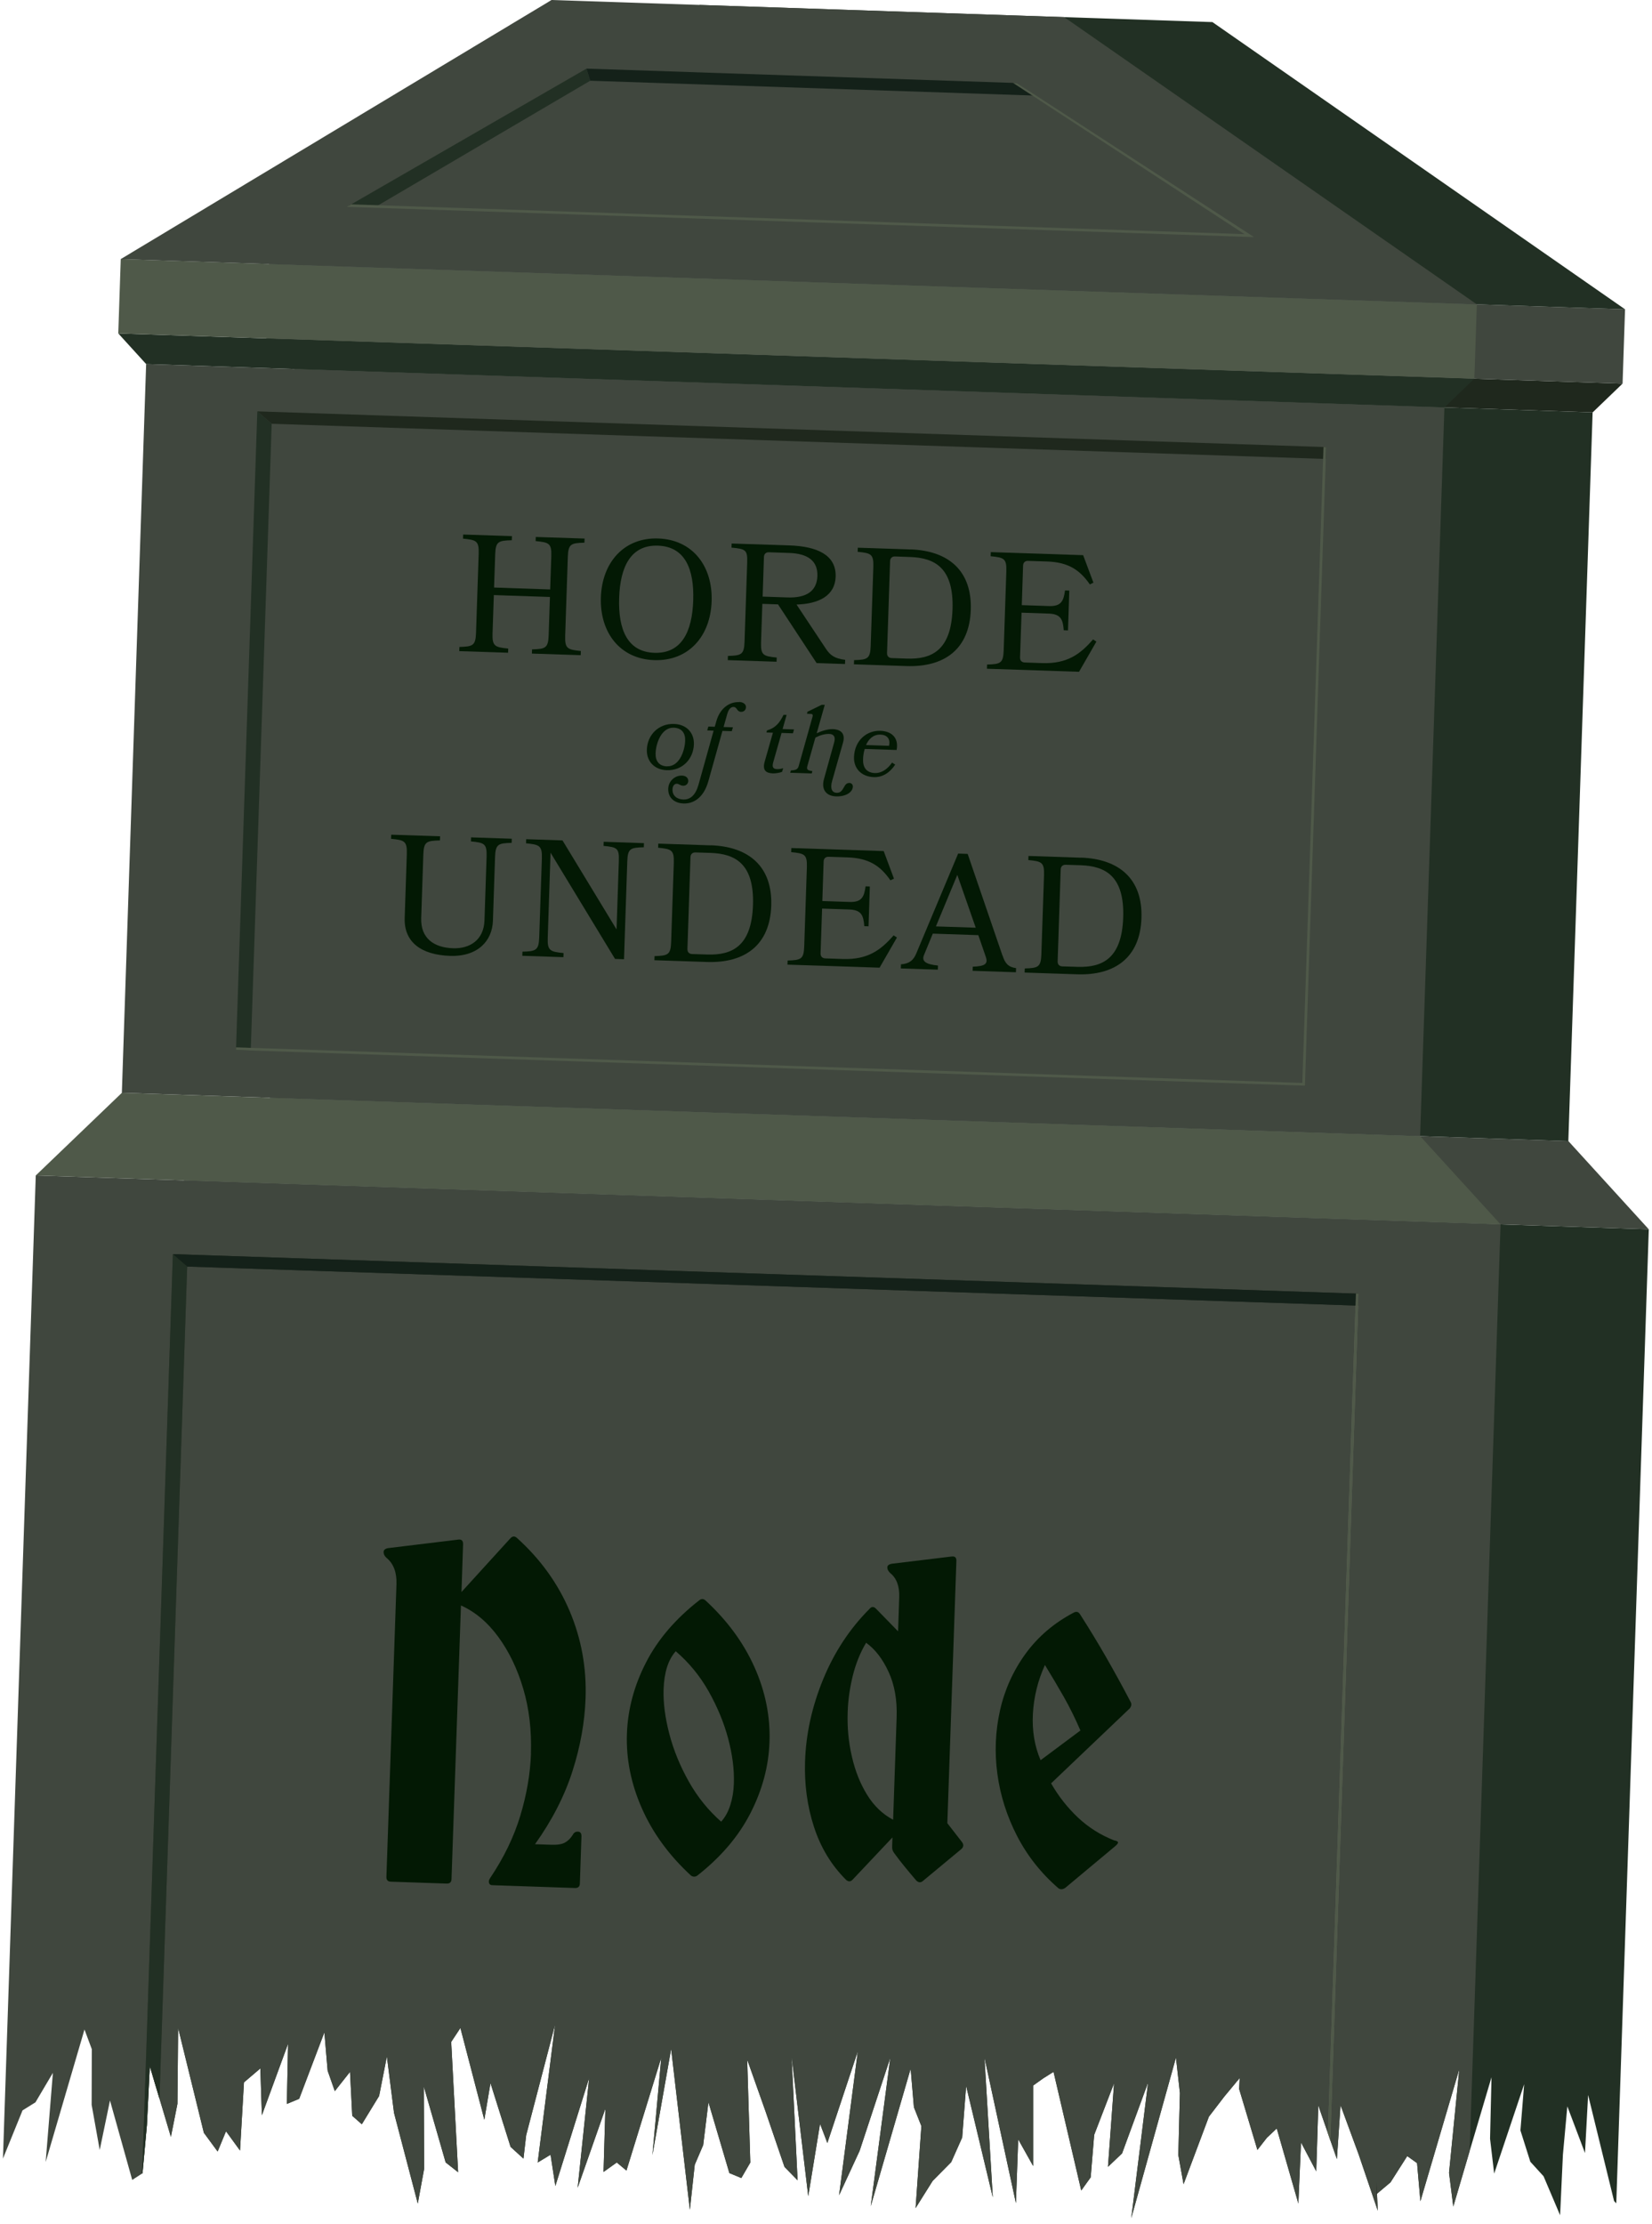 <svg width="217" height="292" viewBox="0 0 217 292" fill="none" xmlns="http://www.w3.org/2000/svg">
<path d="M216.578 161.4L212.308 289.28L212.018 288.98L208.608 275.06L208.198 282.68L205.878 276.55L205.298 282.89L204.928 290.84L202.758 285.73L201.018 283.82L199.718 279.71L200.208 273.64L196.268 285.38L195.728 280.8L195.918 272.73L193.048 282.41L190.898 289.71L190.338 285.27L191.688 271.66L186.578 289.01L186.138 284L184.848 283.08L182.648 286.53L180.878 288.02L180.978 290.25L178.468 282.86L176.088 276.4L175.608 283.47L174.748 281L174.428 280.07L173.168 276.43L172.898 285.08L170.898 281.29L170.548 289.31L167.708 279.45L166.408 280.68L165.168 282.27L162.768 274.27L162.838 272.84L162.468 273.29L162.438 273.16L162.428 273.33L160.848 275.23L158.798 277.9L155.468 286.77L154.778 282.94L154.988 274.8L154.468 270.15L148.598 291.23L150.808 273.42L147.388 282.73L145.538 284.49L146.338 273.52L143.728 280.29L143.268 285.87L142.028 287.6L138.388 272.02L137.038 272.87L135.708 273.82V284.38L133.748 280.88L133.448 289.26L129.318 270.15L130.408 288.49L126.908 273.87L126.388 280.64L124.948 283.87L122.508 286.34L120.268 289.91L121.028 279.14L120.048 276.67L119.618 271.61L114.378 289.65L116.948 270.16L112.918 282.38L110.218 288.22L112.678 269.32L108.678 281.36L107.718 278.84L106.168 288.34L103.978 269.98L104.768 286.26L103.048 284.5L100.568 277.24L98.148 270.41L98.558 283.93L97.378 285.96L95.808 285.31L93.058 276.01L92.368 281.63L91.258 284.22L90.618 290.13L88.158 269.02L85.698 282.95L86.858 270.17L82.288 284.98L81.018 283.92L79.278 285.16L79.518 276.86L75.878 287.24L77.388 272.82L72.948 287.01L72.318 282.9L70.628 283.92L72.918 265.79L69.118 280.33L68.758 283.41L67.068 281.87L64.428 273.5L63.618 278.31L60.478 266.26L59.268 268.09L60.178 285.2L58.538 283.91L55.668 273.94L55.718 284.73L54.878 289.31L51.758 277.41L50.818 270.01L49.798 275.19L47.528 278.9L46.268 277.79L45.978 272.02L43.978 274.55L43.038 271.87L42.608 266.84L39.298 275.56L37.678 276.23L37.838 268.34L34.398 277.72L34.198 271.57L32.048 273.4L31.528 282.35L29.688 279.82L28.588 282.48L26.778 280.02L23.398 266.26L23.308 276.21L22.448 280.56L20.948 275.52L20.218 273.09L24.158 154.98L216.578 161.4Z" fill="#223024"/>
<path d="M216.578 161.4L206.018 149.82L35.478 144.13L24.168 154.98L216.578 161.4Z" fill="#40473E"/>
<path d="M38.665 48.454L35.474 144.131L206.01 149.818L209.2 54.141L38.665 48.454Z" fill="#223024"/>
<path d="M213.128 50.37L209.208 54.14L38.668 48.45L35.008 44.43L213.128 50.37Z" fill="#1F281D"/>
<path d="M35.329 34.668L35.003 44.432L213.134 50.373L213.46 40.608L35.329 34.668Z" fill="#40473E"/>
<path d="M35.328 34.67L91.918 0.65L159.258 2.9L213.458 40.61L35.328 34.67Z" fill="#223024"/>
<path d="M197.108 160.75L193.048 282.41L190.898 289.71L190.338 285.27L191.688 271.66L186.578 289.01L186.138 284L184.848 283.08L182.648 286.53L180.878 288.02L180.978 290.25L178.468 282.86L176.088 276.4L175.608 283.47L174.748 281L174.428 280.07L173.168 276.43L172.898 285.08L170.898 281.29L170.548 289.31L167.708 279.45L166.408 280.68L165.168 282.27L162.768 274.27L162.838 272.84L162.468 273.29L162.438 273.16L162.428 273.33L160.848 275.23L158.798 277.9L155.468 286.77L154.778 282.94L154.988 274.8L154.468 270.15L148.598 291.23L150.808 273.42L147.388 282.73L145.538 284.49L146.338 273.52L143.728 280.29L143.268 285.87L142.028 287.6L138.388 272.02L137.038 272.87L135.708 273.82V284.38L133.748 280.88L133.448 289.26L129.318 270.15L130.408 288.49L126.908 273.87L126.388 280.64L124.948 283.87L122.508 286.34L120.268 289.91L121.028 279.14L120.048 276.67L119.618 271.61L114.378 289.65L116.948 270.16L112.918 282.38L110.218 288.22L112.678 269.32L108.678 281.36L107.718 278.84L106.168 288.34L103.978 269.98L104.768 286.26L103.048 284.5L100.568 277.24L98.148 270.41L98.558 283.93L97.378 285.96L95.808 285.31L93.058 276.01L92.368 281.63L91.258 284.22L90.618 290.13L88.158 269.02L85.698 282.95L86.858 270.17L82.288 284.98L81.018 283.92L79.278 285.16L79.518 276.86L75.878 287.24L77.388 272.82L72.948 287.01L72.318 282.9L70.628 283.92L72.918 265.79L69.118 280.33L68.758 283.41L67.068 281.87L64.428 273.5L63.618 278.31L60.478 266.26L59.268 268.09L60.178 285.2L58.538 283.91L55.668 273.94L55.718 284.73L54.878 289.31L51.758 277.41L50.818 270.01L49.798 275.19L47.528 278.9L46.268 277.79L45.978 272.02L43.978 274.55L43.038 271.87L42.608 266.84L39.298 275.56L37.678 276.23L37.838 268.34L34.398 277.72L34.198 271.57L32.048 273.4L31.528 282.35L29.688 279.82L28.588 282.48L26.778 280.02L23.398 266.26L23.308 276.21L22.448 280.56L20.948 275.52L20.218 273.09L19.678 271.28L19.298 278.99L18.718 285.34L18.678 285.36L17.368 286.21L14.448 275.78L13.098 282.28L12.038 276.35L12.058 269.04L11.098 266.46L5.998 283.86L6.948 272.15L4.658 276.02L2.958 277.08L0.388 283.41L4.698 154.33L197.108 160.75Z" fill="#40473E"/>
<path d="M197.108 160.75L186.548 149.17L16.008 143.48L4.698 154.33L197.108 160.75Z" fill="#4F5949"/>
<path d="M19.196 47.802L16.006 143.478L186.541 149.165L189.732 53.489L19.196 47.802Z" fill="#40473E"/>
<path d="M193.658 49.72L189.738 53.49L19.198 47.8L15.538 43.78L193.658 49.72Z" fill="#223024"/>
<path d="M15.861 34.015L15.535 43.78L193.666 49.72L193.991 39.956L15.861 34.015Z" fill="#4F5949"/>
<path d="M15.858 34.02L72.448 0L139.788 2.25L193.988 39.96L15.858 34.02Z" fill="#40473E"/>
<path d="M76.768 71.25L76.788 70.71L70.378 70.5L70.358 71.04C72.108 71.21 72.468 71.33 72.418 73.01L72.268 77.39L64.898 77.14L65.048 72.76C65.108 71.08 65.478 70.98 67.228 70.93L67.248 70.39L60.838 70.18L60.818 70.72C62.568 70.89 62.928 71.01 62.878 72.69L62.528 83.11C62.468 84.77 62.098 84.89 60.348 84.94L60.328 85.49L66.738 85.7L66.758 85.15C65.008 84.98 64.648 84.84 64.698 83.18L64.868 78.13L72.238 78.38L72.068 83.43C72.008 85.09 71.638 85.21 69.888 85.26L69.868 85.81L76.278 86.02L76.298 85.47C74.558 85.3 74.188 85.16 74.238 83.5L74.588 73.08C74.648 71.4 75.028 71.3 76.768 71.25Z" fill="#031904"/>
<path d="M86.458 70.7C81.978 70.55 79.078 73.83 78.928 78.44C78.778 83.05 81.448 86.52 85.928 86.67C90.438 86.82 93.328 83.55 93.478 78.93C93.628 74.31 90.968 70.85 86.458 70.7ZM85.958 85.71C82.388 85.59 81.198 82.62 81.328 78.52C81.458 74.42 82.858 71.52 86.418 71.64C90.008 71.76 91.198 74.75 91.058 78.85C90.918 82.95 89.528 85.83 85.948 85.71H85.958Z" fill="#031904"/>
<path d="M108.528 85.24L104.628 79.37C107.528 79.29 109.688 78.23 109.768 75.71C109.858 72.87 107.338 71.73 103.698 71.61L96.108 71.36L96.088 71.9C97.948 72.07 98.198 72.19 98.148 73.87L97.798 84.29C97.738 85.95 97.368 86.07 95.618 86.12L95.598 86.67L102.008 86.88L102.028 86.33C100.278 86.16 99.918 86.02 99.968 84.36L100.138 79.28L102.198 79.35L107.268 87.06L110.998 87.18L111.018 86.63C109.588 86.47 109.028 85.97 108.528 85.24ZM100.178 78.32L100.348 73.14C100.358 72.73 100.608 72.49 101.028 72.51L103.678 72.6C106.108 72.68 107.438 73.64 107.368 75.63C107.298 77.62 105.918 78.52 103.458 78.44L100.178 78.33V78.32Z" fill="#031904"/>
<path d="M119.578 72.14L112.678 71.91L112.658 72.45C114.408 72.62 114.768 72.74 114.718 74.42L114.368 84.84C114.308 86.5 113.938 86.62 112.188 86.67L112.168 87.22L119.068 87.45C124.078 87.62 127.348 85.21 127.518 80.06C127.688 74.92 124.578 72.3 119.578 72.13V72.14ZM119.098 86.47L117.148 86.4C116.738 86.39 116.498 86.14 116.518 85.72L116.918 73.69C116.928 73.28 117.178 73.04 117.598 73.06L119.548 73.13C122.808 73.24 125.298 74.57 125.118 79.99C124.938 85.42 122.358 86.58 119.108 86.47H119.098Z" fill="#031904"/>
<path d="M143.578 83.95C141.918 85.87 140.198 87.17 136.898 87.06L134.618 86.98C134.208 86.97 133.968 86.72 133.988 86.3L134.188 80.44L137.738 80.56C139.348 80.61 139.628 81.34 139.728 82.75L140.288 82.77L140.458 77.54L139.898 77.52C139.708 78.92 139.388 79.63 137.768 79.57L134.218 79.45L134.388 74.27C134.398 73.86 134.648 73.62 135.068 73.64L137.518 73.72C140.318 73.81 141.838 74.82 143.158 76.73L143.628 76.5L142.278 72.89L130.148 72.49L130.128 73.03C131.878 73.2 132.238 73.32 132.188 75L131.838 85.42C131.778 87.08 131.408 87.2 129.658 87.25L129.638 87.8L141.738 88.2L144.018 84.24L143.568 83.94L143.578 83.95Z" fill="#031904"/>
<path d="M88.538 95.05C86.498 94.98 85.028 96.5 84.968 98.43C84.918 99.92 85.928 101.07 87.588 101.12C89.628 101.19 91.078 99.67 91.148 97.72C91.198 96.24 90.198 95.1 88.548 95.05H88.538ZM87.618 100.62C86.548 100.58 86.078 99.89 86.118 98.89C86.158 97.61 86.878 95.49 88.498 95.54C89.578 95.58 90.038 96.27 89.998 97.26C89.958 98.54 89.248 100.67 87.618 100.61V100.62Z" fill="#031904"/>
<path d="M97.088 92.18C95.728 92.13 94.548 93.08 94.098 94.68L93.888 95.42L93.048 95.39L92.898 95.9L93.738 95.93L91.738 103.08C91.348 104.43 90.648 105 89.748 104.97C88.958 104.94 88.308 104.51 88.338 103.63C88.348 103.22 88.568 102.89 88.908 102.9C89.208 102.91 89.338 103.15 89.758 103.16C90.078 103.17 90.398 102.93 90.408 102.54C90.418 102.1 90.048 101.84 89.578 101.83C88.668 101.8 87.808 102.54 87.778 103.54C87.738 104.71 88.548 105.45 89.798 105.49C90.938 105.53 92.388 104.91 93.048 102.56L94.898 95.96L96.118 96L96.278 95.49L95.048 95.45L95.528 93.74C95.708 93.13 95.988 92.8 96.368 92.82C96.848 92.84 96.768 93.44 97.338 93.46C97.738 93.47 97.978 93.19 97.988 92.84C97.998 92.45 97.608 92.18 97.098 92.16L97.088 92.18Z" fill="#031904"/>
<path d="M102.648 96.23L104.158 96.28L104.298 95.77L102.798 95.72L103.328 93.86H102.918C102.408 94.92 101.848 95.58 100.748 95.9L100.678 96.17L101.528 96.2L100.448 99.99C100.108 101.17 100.658 101.51 101.518 101.54C101.888 101.55 102.408 101.47 102.728 101.34L102.878 100.86C102.588 100.95 102.318 100.99 102.048 100.98C101.528 100.96 101.398 100.67 101.568 100.08L102.658 96.25L102.648 96.23Z" fill="#031904"/>
<path d="M111.568 102.8C111.158 102.79 111.008 103.09 110.838 103.39C110.638 103.73 110.438 104.11 109.908 104.09C109.298 104.07 109.018 103.55 109.298 102.56L110.738 97.49C111.128 96.08 110.148 95.75 109.398 95.73C108.698 95.71 107.848 96 107.278 96.27L108.338 92.54H107.928L106.058 93.45L106.008 93.71L106.458 93.73C106.738 93.73 106.818 93.85 106.718 94.15L104.928 100.52C104.808 100.98 104.608 101.11 103.888 101.15L103.798 101.46L106.628 101.55L106.708 101.24C106.038 101.15 105.928 101.01 106.058 100.55L107.108 96.84C107.708 96.53 108.328 96.35 108.908 96.36C109.488 96.37 109.788 96.71 109.578 97.45L108.238 102.27C107.858 103.61 108.468 104.51 109.828 104.56C111.118 104.6 112.008 104 112.028 103.28C112.038 102.98 111.818 102.8 111.558 102.79L111.568 102.8Z" fill="#031904"/>
<path d="M117.778 98.46C118.088 96.77 117.018 96 115.648 95.95C113.858 95.89 112.258 97.19 112.178 99.4C112.128 100.82 113.078 101.97 114.778 102.03C115.928 102.07 116.888 101.45 117.588 100.39L117.178 100.12C116.578 101.01 115.738 101.53 114.938 101.5C113.758 101.46 113.328 100.69 113.368 99.68C113.378 99.28 113.438 98.81 113.588 98.33L117.788 98.47L117.778 98.46ZM115.668 96.45C116.478 96.48 116.998 96.97 116.778 97.92L113.758 97.82C114.088 97.06 114.688 96.42 115.658 96.45H115.668Z" fill="#031904"/>
<path d="M61.878 109.93L61.858 110.47C63.608 110.64 63.968 110.76 63.918 112.45L63.638 120.85C63.548 123.43 61.698 124.57 59.528 124.5C57.008 124.42 55.238 123.2 55.328 120.53L55.608 112.18C55.668 110.49 56.038 110.39 57.788 110.34L57.808 109.8L51.388 109.59L51.368 110.13C53.118 110.3 53.488 110.42 53.438 112.11L53.158 120.51C53.048 123.68 55.308 125.37 59.118 125.5C62.818 125.62 64.658 123.48 64.748 120.9L65.028 112.5C65.088 110.81 65.468 110.71 67.208 110.66L67.228 110.12L61.868 109.94L61.878 109.93Z" fill="#031904"/>
<path d="M79.298 110.52L79.278 111.06C81.048 111.23 81.348 111.35 81.288 113.04L80.988 122.03L73.888 110.34L69.118 110.18L69.098 110.72C70.838 110.89 71.228 111.01 71.178 112.7L70.828 123.11C70.768 124.78 70.368 124.9 68.628 124.95L68.608 125.49L74.008 125.67L74.028 125.13C72.278 124.96 71.888 124.82 71.948 123.15L72.318 111.95L80.788 125.9L81.968 125.94L82.398 113.08C82.458 111.39 82.808 111.29 84.568 111.24L84.588 110.7L79.298 110.52Z" fill="#031904"/>
<path d="M93.368 110.99L86.468 110.76L86.448 111.3C88.198 111.47 88.558 111.59 88.508 113.28L88.158 123.69C88.098 125.36 87.728 125.48 85.978 125.53L85.958 126.07L92.858 126.3C97.868 126.47 101.138 124.06 101.308 118.91C101.478 113.77 98.368 111.15 93.368 110.98V110.99ZM92.888 125.32L90.938 125.26C90.518 125.25 90.278 125 90.298 124.58L90.698 112.55C90.708 112.14 90.958 111.9 91.388 111.92L93.338 111.98C96.598 112.09 99.088 113.42 98.908 118.84C98.728 124.26 96.148 125.43 92.898 125.32H92.888Z" fill="#031904"/>
<path d="M117.378 122.81C115.718 124.72 113.998 126.02 110.698 125.91L108.418 125.83C108.008 125.82 107.768 125.57 107.788 125.15L107.988 119.29L111.538 119.41C113.148 119.46 113.428 120.19 113.528 121.6L114.088 121.62L114.258 116.39L113.698 116.37C113.508 117.77 113.188 118.48 111.568 118.42L108.018 118.3L108.188 113.12C108.198 112.71 108.448 112.47 108.868 112.49L111.318 112.57C114.118 112.66 115.638 113.67 116.958 115.58L117.428 115.36L116.078 111.74L103.948 111.34L103.928 111.88C105.678 112.05 106.038 112.17 105.988 113.86L105.638 124.27C105.578 125.94 105.208 126.06 103.458 126.11L103.438 126.65L115.538 127.05L117.818 123.09L117.368 122.8L117.378 122.81Z" fill="#031904"/>
<path d="M131.678 125.45L127.108 112.11L125.858 112.07L120.358 125.18C119.978 126.09 119.438 126.53 118.348 126.61L118.328 127.15L123.188 127.31L123.208 126.77C121.528 126.6 121.028 126.17 121.388 125.35L122.528 122.58L128.508 122.78L129.488 125.62C129.808 126.54 129.418 126.86 127.778 126.92L127.758 127.46L133.448 127.65L133.468 127.11C132.448 126.97 132.018 126.49 131.688 125.44L131.678 125.45ZM122.938 121.63L125.748 114.87L128.168 121.8L122.938 121.63Z" fill="#031904"/>
<path d="M141.988 112.61L135.098 112.38L135.078 112.92C136.828 113.09 137.188 113.21 137.138 114.9L136.788 125.31C136.728 126.98 136.358 127.1 134.608 127.15L134.588 127.69L141.478 127.92C146.498 128.09 149.768 125.68 149.938 120.53C150.108 115.39 146.998 112.77 141.988 112.6V112.61ZM141.508 126.94L139.558 126.88C139.148 126.87 138.908 126.62 138.928 126.2L139.328 114.17C139.338 113.76 139.588 113.52 140.008 113.54L141.958 113.6C145.218 113.71 147.718 115.04 147.538 120.46C147.358 125.88 144.778 127.05 141.518 126.94H141.508Z" fill="#031904"/>
<path d="M24.588 166.29L20.948 275.52L20.218 273.09L19.678 271.28L19.298 278.99L18.718 285.34L18.678 285.36L22.708 164.66L23.808 165.62L24.588 166.29Z" fill="#333A2E"/>
<path d="M178.448 169.85L22.708 164.66L24.588 166.29L178.398 171.42L178.448 169.85Z" fill="#1F281D"/>
<path d="M178.458 169.85L174.748 281L174.428 280.07L178.108 169.84L178.458 169.85Z" fill="#656658"/>
<path d="M24.588 166.29L20.948 275.52L20.218 273.09L19.678 271.28L19.298 278.99L18.718 285.34L18.678 285.36L22.708 164.66L23.808 165.62L24.588 166.29Z" fill="#223024"/>
<path d="M178.448 169.85L22.708 164.66L24.588 166.29L178.398 171.42L178.448 169.85Z" fill="#142119"/>
<path d="M178.458 169.85L174.748 281L174.428 280.07L178.108 169.84L178.458 169.85Z" fill="#4F5949"/>
<path d="M30.998 137.86L33.798 54.01L35.688 55.64L32.938 137.92L30.998 137.86Z" fill="#223024"/>
<path d="M174.198 58.7L33.798 54.01L35.688 55.64L174.148 60.26L174.198 58.7Z" fill="#1F281D"/>
<path d="M171.408 142.54L30.998 137.86L31.008 137.51L171.068 142.18L173.848 58.69L174.198 58.7L171.408 142.54Z" fill="#4F5949"/>
<path d="M45.858 26.99L77.038 9.01L77.528 10.6L49.418 27.11L45.858 26.99Z" fill="#223024"/>
<path d="M133.558 10.9L77.038 9.01L77.528 10.6L135.968 12.55L133.558 10.9Z" fill="#142119"/>
<path d="M164.728 31.13L45.548 27.16L46.148 26.83L163.468 30.74L133.058 10.88L133.558 10.9L164.728 31.13Z" fill="#4F5949"/>
<path d="M180.878 288.02L180.848 288.06L180.828 286.44L180.878 288.02Z" fill="#060706"/>
<path d="M69.738 230.212C69.838 227.182 69.508 224.352 68.738 221.742C67.968 219.132 66.878 216.862 65.468 214.932C64.058 213.002 62.418 211.622 60.548 210.782L59.308 246.712C59.298 247.122 59.078 247.312 58.678 247.302L51.348 247.052C50.938 247.042 50.748 246.832 50.758 246.422L52.078 207.982C52.128 206.442 51.698 205.292 50.768 204.532C50.508 204.302 50.388 204.052 50.388 203.782C50.388 203.512 50.588 203.332 50.948 203.262L60.168 202.142C60.628 202.072 60.848 202.282 60.828 202.772L60.618 209.022L67.038 201.972C67.318 201.662 67.618 201.652 67.918 201.932C70.998 204.712 73.298 207.912 74.828 211.522C76.358 215.132 77.058 218.952 76.918 222.982C76.808 226.102 76.238 229.292 75.198 232.542C74.158 235.792 72.518 238.992 70.278 242.132L72.388 242.202C73.198 242.232 73.808 242.142 74.198 241.922C74.588 241.712 74.928 241.382 75.218 240.932C75.368 240.622 75.598 240.472 75.918 240.482C76.238 240.492 76.388 240.702 76.378 241.112L76.168 247.292C76.158 247.702 75.938 247.892 75.538 247.882L64.668 247.512C64.438 247.512 64.298 247.412 64.238 247.222C64.178 247.042 64.218 246.832 64.358 246.612C66.178 243.912 67.508 241.172 68.348 238.382C69.188 235.592 69.658 232.872 69.748 230.202L69.738 230.212Z" fill="#031904"/>
<path d="M91.858 210.102C92.138 209.882 92.408 209.892 92.678 210.132C95.538 212.772 97.678 215.692 99.108 218.892C100.538 222.092 101.198 225.372 101.078 228.722C100.968 231.892 100.138 235.002 98.578 238.052C97.018 241.102 94.678 243.842 91.568 246.272C91.288 246.442 91.018 246.432 90.758 246.242C87.898 243.612 85.758 240.682 84.328 237.452C82.898 234.232 82.238 230.962 82.348 227.662C82.458 224.452 83.288 221.322 84.848 218.292C86.398 215.262 88.738 212.532 91.858 210.102ZM88.768 216.792C87.778 217.892 87.248 219.552 87.168 221.772C87.108 223.542 87.358 225.492 87.918 227.642C88.478 229.792 89.338 231.882 90.488 233.922C91.638 235.962 93.058 237.702 94.728 239.172C95.248 238.602 95.648 237.882 95.928 237.002C96.208 236.122 96.368 235.172 96.398 234.132C96.458 232.322 96.208 230.362 95.648 228.262C95.088 226.162 94.228 224.092 93.078 222.052C91.928 220.022 90.488 218.272 88.768 216.802V216.792Z" fill="#031904"/>
<path d="M117.238 241.232L112.018 246.762C111.738 247.072 111.438 247.082 111.128 246.802C109.198 244.882 107.798 242.562 106.918 239.852C106.038 237.142 105.648 234.282 105.748 231.242C105.868 227.622 106.668 224.032 108.128 220.472C109.588 216.922 111.608 213.852 114.188 211.262C114.468 210.912 114.768 210.892 115.078 211.222L117.968 214.182L118.118 209.702C118.168 208.252 117.768 207.202 116.938 206.532C116.678 206.292 116.548 206.042 116.558 205.772C116.558 205.542 116.748 205.392 117.118 205.312L124.968 204.362C125.428 204.292 125.638 204.482 125.628 204.932L124.438 239.372L126.388 241.882C126.608 242.212 126.568 242.502 126.288 242.762L121.248 246.942C120.968 247.202 120.668 247.192 120.368 246.912C119.848 246.302 119.348 245.712 118.868 245.122C118.388 244.542 117.908 243.922 117.438 243.272C117.268 243.042 117.178 242.782 117.188 242.512L117.228 241.222L117.238 241.232ZM117.778 225.472C117.858 223.212 117.508 221.222 116.728 219.522C115.948 217.822 114.958 216.532 113.768 215.682C112.998 216.972 112.418 218.412 112.018 220.012C111.628 221.612 111.398 223.202 111.348 224.782C111.278 226.772 111.458 228.722 111.898 230.612C112.328 232.512 112.998 234.182 113.898 235.642C114.798 237.102 115.938 238.192 117.318 238.922L117.778 225.472Z" fill="#031904"/>
<path d="M146.388 241.632C146.698 241.692 146.858 241.782 146.858 241.922C146.858 242.012 146.738 242.172 146.498 242.382L139.918 247.872C139.588 248.082 139.298 248.102 139.028 247.912C136.738 245.932 134.928 243.632 133.588 241.032C132.248 238.422 131.388 235.712 131.008 232.882C130.628 230.062 130.748 227.282 131.358 224.562C131.968 221.842 133.088 219.362 134.708 217.132C136.328 214.902 138.428 213.102 141.008 211.742C141.378 211.532 141.668 211.602 141.888 211.972C143.048 213.782 144.178 215.632 145.268 217.532C146.358 219.432 147.438 221.392 148.498 223.422C148.668 223.702 148.638 223.992 148.398 224.302L138.068 234.142C139.048 235.852 140.238 237.352 141.618 238.652C142.998 239.942 144.588 240.942 146.378 241.642L146.388 241.632ZM141.918 227.202C141.248 225.642 140.518 224.162 139.728 222.772C138.938 221.382 138.108 219.992 137.258 218.602C136.328 220.652 135.798 222.792 135.678 225.012C135.558 227.232 135.898 229.262 136.688 231.102L141.918 227.202Z" fill="#031904"/>
</svg>
